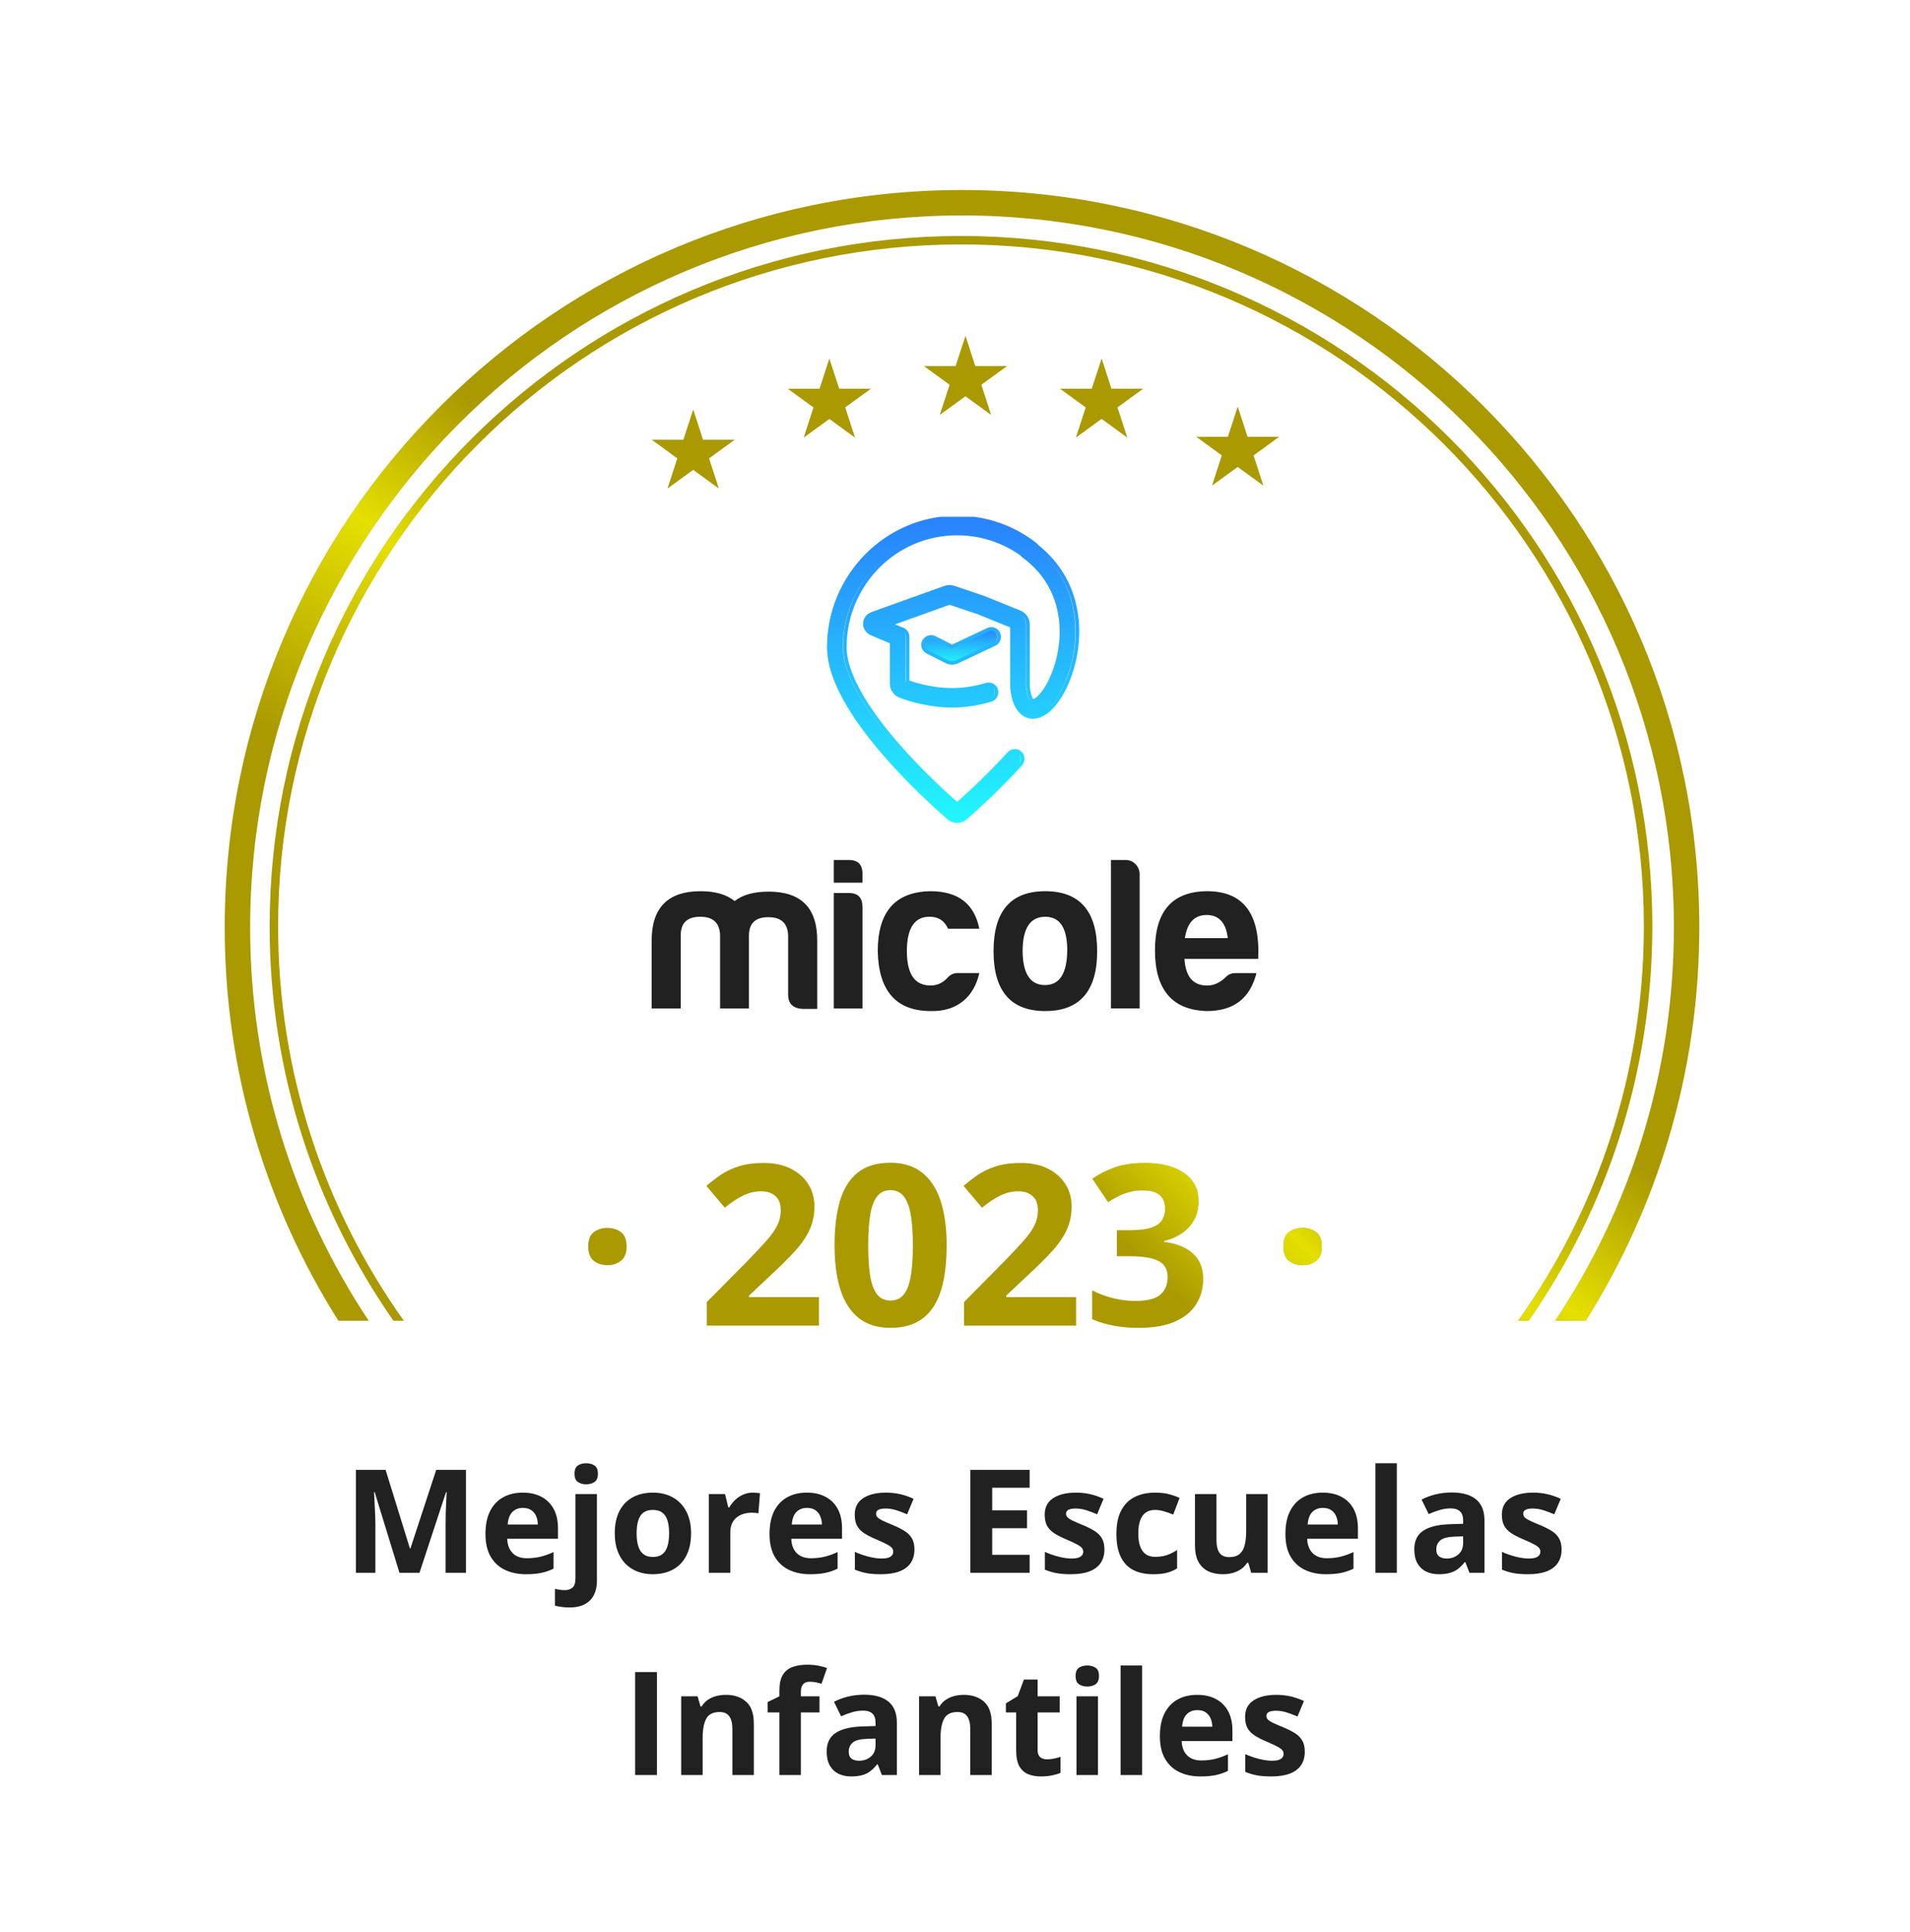 <svg width="85" height="86" viewBox="0 0 85 86" fill="none" xmlns="http://www.w3.org/2000/svg">
<g filter="url(#filter0_d_11_13)">
<path fill-rule="evenodd" clip-rule="evenodd" d="M44.689 2.943C43.538 1.686 41.556 1.686 40.404 2.943C39.413 4.026 37.769 4.198 36.574 3.346C35.186 2.355 33.248 2.767 32.383 4.236C31.638 5.502 30.067 6.012 28.72 5.426C27.157 4.746 25.346 5.552 24.806 7.169C24.34 8.562 22.909 9.388 21.471 9.095C19.8 8.755 18.197 9.919 18.004 11.614C17.838 13.072 16.61 14.178 15.142 14.19C13.437 14.205 12.111 15.678 12.275 17.375C12.416 18.836 11.445 20.173 10.011 20.49C8.347 20.859 7.356 22.575 7.869 24.201C8.311 25.601 7.639 27.111 6.303 27.719C4.751 28.426 4.139 30.311 4.979 31.794C5.702 33.072 5.358 34.688 4.178 35.562C2.807 36.575 2.6 38.546 3.73 39.823C4.703 40.922 4.703 42.575 3.73 43.674C2.6 44.951 2.807 46.922 4.178 47.935C5.358 48.808 5.702 50.425 4.979 51.702C4.139 53.186 4.751 55.071 6.303 55.778C7.639 56.386 8.311 57.896 7.869 59.296L7.722 59.761C7.288 61.137 8.126 62.589 9.535 62.901L11.442 63.323V69.682C11.442 71.767 13.132 73.457 15.217 73.457H21.225C23.31 73.457 25 75.147 25 77.231V78.225C25 80.31 26.69 82 28.775 82H57.225C59.31 82 61 80.31 61 78.225V77.231C61 75.147 62.69 73.457 64.775 73.457H70.328C72.412 73.457 74.103 71.767 74.103 69.682V63.224L75.558 62.901C76.967 62.589 77.805 61.137 77.371 59.761L77.224 59.296C76.783 57.896 77.455 56.386 78.791 55.778C80.343 55.071 80.955 53.186 80.115 51.702C79.392 50.425 79.735 48.808 80.916 47.935C82.287 46.922 82.494 44.951 81.364 43.674C80.391 42.575 80.391 40.922 81.364 39.823C82.494 38.546 82.287 36.575 80.916 35.562C79.735 34.688 79.392 33.072 80.115 31.794C80.955 30.311 80.343 28.426 78.791 27.719C77.455 27.111 76.783 25.601 77.224 24.201C77.737 22.575 76.747 20.859 75.082 20.49C73.649 20.173 72.677 18.836 72.818 17.375C72.982 15.678 71.656 14.205 69.951 14.19C68.483 14.178 67.255 13.072 67.089 11.614C66.897 9.919 65.293 8.755 63.623 9.095C62.184 9.388 60.753 8.562 60.288 7.169C59.747 5.552 57.937 4.746 56.373 5.426C55.027 6.012 53.455 5.502 52.71 4.236C51.845 2.767 49.907 2.355 48.519 3.346C47.324 4.198 45.681 4.026 44.689 2.943Z" fill="white"/>
</g>
<path fill-rule="evenodd" clip-rule="evenodd" d="M60.297 78.844L3.141 44.816C3.26 44.447 3.455 44.096 3.73 43.786C4.703 42.687 4.703 41.034 3.73 39.935C2.6 38.658 2.807 36.687 4.178 35.673C5.358 34.801 5.702 33.184 4.979 31.907C4.139 30.423 4.751 28.538 6.303 27.831C7.639 27.223 8.311 25.713 7.869 24.313C7.356 22.687 8.347 20.971 10.011 20.602C11.445 20.285 12.416 18.948 12.275 17.487C12.111 15.79 13.437 14.317 15.142 14.303C16.61 14.29 17.838 13.184 18.004 11.726C18.153 10.417 19.143 9.424 20.356 9.197L82.084 45.947C82.018 46.75 81.621 47.526 80.916 48.047C79.735 48.92 79.392 50.537 80.115 51.815C80.955 53.298 80.343 55.183 78.791 55.89C77.455 56.498 76.783 58.008 77.224 59.408C77.737 61.034 76.747 62.75 75.082 63.119C74.33 63.285 73.705 63.733 73.301 64.332V69.864C73.301 71.948 71.611 73.638 69.526 73.638H66.337C65.674 74.356 64.661 74.726 63.623 74.514C62.792 74.345 61.964 74.549 61.323 75.019C60.788 75.671 60.467 76.504 60.467 77.413V77.719C60.467 78.111 60.407 78.489 60.297 78.844Z" fill="url(#paint0_linear_11_13)" fill-opacity="0.18" style="mix-blend-mode:overlay"/>
<path d="M28.265 79V74.418H29.236V79H28.265ZM32.304 75.431C32.678 75.431 32.979 75.533 33.207 75.738C33.435 75.94 33.548 76.266 33.548 76.716V79H32.593V76.954C32.593 76.703 32.547 76.514 32.455 76.386C32.365 76.259 32.223 76.195 32.029 76.195C31.736 76.195 31.537 76.294 31.43 76.493C31.323 76.691 31.27 76.978 31.27 77.352V79H30.314V75.496H31.045L31.173 75.945H31.226C31.302 75.823 31.395 75.725 31.505 75.65C31.618 75.575 31.742 75.519 31.878 75.484C32.016 75.448 32.158 75.431 32.304 75.431ZM36.469 76.214H35.642V79H34.686V76.214H34.16V75.753L34.686 75.496V75.24C34.686 74.941 34.736 74.709 34.837 74.544C34.939 74.377 35.082 74.26 35.266 74.193C35.452 74.124 35.671 74.089 35.924 74.089C36.11 74.089 36.279 74.105 36.432 74.136C36.584 74.166 36.708 74.199 36.804 74.237L36.56 74.939C36.487 74.916 36.407 74.895 36.322 74.876C36.236 74.857 36.138 74.848 36.027 74.848C35.894 74.848 35.795 74.888 35.733 74.97C35.672 75.049 35.642 75.152 35.642 75.277V75.496H36.469V76.214ZM38.456 75.424C38.926 75.424 39.286 75.527 39.537 75.731C39.788 75.936 39.913 76.248 39.913 76.665V79H39.246L39.061 78.524H39.036C38.935 78.649 38.833 78.751 38.729 78.831C38.624 78.91 38.504 78.969 38.368 79.006C38.233 79.044 38.067 79.063 37.873 79.063C37.666 79.063 37.48 79.023 37.315 78.944C37.152 78.864 37.024 78.743 36.93 78.58C36.836 78.415 36.789 78.206 36.789 77.953C36.789 77.581 36.919 77.308 37.181 77.132C37.442 76.955 37.833 76.856 38.356 76.838L38.964 76.819V76.665C38.964 76.481 38.916 76.347 38.819 76.261C38.723 76.175 38.59 76.133 38.418 76.133C38.249 76.133 38.083 76.157 37.92 76.205C37.757 76.253 37.594 76.313 37.431 76.386L37.115 75.741C37.301 75.643 37.509 75.565 37.738 75.509C37.97 75.453 38.209 75.424 38.456 75.424ZM38.964 77.377L38.594 77.389C38.285 77.398 38.069 77.453 37.948 77.555C37.829 77.658 37.77 77.792 37.77 77.96C37.77 78.106 37.812 78.21 37.898 78.273C37.984 78.334 38.096 78.364 38.233 78.364C38.438 78.364 38.611 78.303 38.751 78.182C38.893 78.061 38.964 77.888 38.964 77.665V77.377ZM42.89 75.431C43.264 75.431 43.565 75.533 43.793 75.738C44.021 75.94 44.134 76.266 44.134 76.716V79H43.179V76.954C43.179 76.703 43.133 76.514 43.041 76.386C42.951 76.259 42.809 76.195 42.614 76.195C42.322 76.195 42.123 76.294 42.016 76.493C41.909 76.691 41.856 76.978 41.856 77.352V79H40.9V75.496H41.63L41.759 75.945H41.812C41.888 75.823 41.98 75.725 42.091 75.65C42.204 75.575 42.328 75.519 42.464 75.484C42.602 75.448 42.744 75.431 42.89 75.431ZM46.594 78.301C46.699 78.301 46.8 78.291 46.898 78.27C46.999 78.249 47.098 78.223 47.196 78.192V78.903C47.094 78.949 46.966 78.986 46.814 79.016C46.663 79.047 46.498 79.063 46.319 79.063C46.11 79.063 45.922 79.029 45.755 78.962C45.59 78.894 45.459 78.775 45.363 78.608C45.269 78.439 45.222 78.204 45.222 77.903V76.214H44.764V75.81L45.291 75.49L45.567 74.751H46.178V75.496H47.158V76.214H46.178V77.903C46.178 78.037 46.215 78.137 46.291 78.204C46.368 78.269 46.469 78.301 46.594 78.301ZM48.863 75.496V79H47.907V75.496H48.863ZM48.387 74.124C48.529 74.124 48.651 74.157 48.754 74.224C48.856 74.289 48.907 74.411 48.907 74.591C48.907 74.768 48.856 74.892 48.754 74.96C48.651 75.027 48.529 75.061 48.387 75.061C48.243 75.061 48.12 75.027 48.017 74.96C47.917 74.892 47.867 74.768 47.867 74.591C47.867 74.411 47.917 74.289 48.017 74.224C48.12 74.157 48.243 74.124 48.387 74.124ZM50.825 79H49.869V74.124H50.825V79ZM53.276 75.431C53.599 75.431 53.878 75.493 54.112 75.619C54.346 75.742 54.527 75.922 54.655 76.158C54.782 76.394 54.846 76.682 54.846 77.023V77.486H52.586C52.597 77.756 52.677 77.968 52.828 78.123C52.98 78.275 53.191 78.351 53.461 78.351C53.684 78.351 53.889 78.328 54.075 78.282C54.261 78.236 54.452 78.168 54.648 78.076V78.815C54.475 78.901 54.293 78.963 54.103 79.003C53.915 79.043 53.686 79.063 53.417 79.063C53.066 79.063 52.754 78.998 52.483 78.868C52.213 78.739 52.001 78.541 51.847 78.276C51.694 78.011 51.618 77.677 51.618 77.273C51.618 76.864 51.687 76.523 51.825 76.252C51.965 75.978 52.159 75.773 52.408 75.637C52.656 75.5 52.946 75.431 53.276 75.431ZM53.282 76.111C53.096 76.111 52.941 76.17 52.818 76.289C52.697 76.408 52.627 76.595 52.608 76.85H53.95C53.947 76.708 53.921 76.582 53.871 76.471C53.823 76.36 53.75 76.273 53.652 76.208C53.556 76.143 53.432 76.111 53.282 76.111ZM58.067 77.96C58.067 78.198 58.011 78.399 57.898 78.564C57.787 78.727 57.621 78.852 57.4 78.937C57.178 79.021 56.903 79.063 56.572 79.063C56.328 79.063 56.118 79.047 55.943 79.016C55.769 78.984 55.594 78.932 55.416 78.859V78.069C55.606 78.155 55.81 78.226 56.027 78.282C56.246 78.337 56.439 78.364 56.604 78.364C56.79 78.364 56.922 78.337 57.002 78.282C57.083 78.226 57.124 78.153 57.124 78.063C57.124 78.004 57.107 77.952 57.074 77.906C57.042 77.858 56.974 77.805 56.867 77.746C56.761 77.686 56.593 77.608 56.366 77.511C56.146 77.419 55.965 77.327 55.824 77.233C55.684 77.138 55.579 77.028 55.51 76.9C55.443 76.771 55.41 76.607 55.41 76.408C55.41 76.085 55.535 75.841 55.786 75.678C56.039 75.513 56.376 75.431 56.798 75.431C57.015 75.431 57.222 75.453 57.419 75.496C57.617 75.54 57.821 75.61 58.03 75.706L57.741 76.396C57.568 76.321 57.404 76.259 57.249 76.211C57.097 76.163 56.941 76.139 56.782 76.139C56.642 76.139 56.537 76.158 56.466 76.195C56.395 76.233 56.359 76.29 56.359 76.368C56.359 76.424 56.377 76.474 56.413 76.518C56.45 76.562 56.521 76.611 56.626 76.665C56.732 76.718 56.888 76.785 57.093 76.869C57.291 76.951 57.464 77.036 57.61 77.126C57.756 77.214 57.869 77.323 57.948 77.455C58.028 77.585 58.067 77.753 58.067 77.96Z" fill="#212121"/>
<path d="M17.777 70L16.674 66.406H16.646C16.65 66.491 16.657 66.621 16.665 66.794C16.675 66.965 16.685 67.148 16.693 67.343C16.702 67.537 16.706 67.712 16.706 67.869V70H15.838V65.418H17.16L18.244 68.922H18.263L19.413 65.418H20.736V70H19.83V67.831C19.83 67.687 19.832 67.521 19.836 67.333C19.843 67.145 19.85 66.966 19.858 66.797C19.867 66.626 19.873 66.498 19.877 66.412H19.849L18.668 70H17.777ZM23.262 66.431C23.585 66.431 23.864 66.493 24.098 66.619C24.332 66.742 24.513 66.922 24.64 67.158C24.768 67.394 24.832 67.682 24.832 68.023V68.486H22.572C22.583 68.756 22.663 68.968 22.814 69.123C22.966 69.275 23.177 69.351 23.447 69.351C23.67 69.351 23.875 69.328 24.061 69.282C24.247 69.236 24.438 69.168 24.634 69.076V69.815C24.461 69.901 24.279 69.963 24.089 70.003C23.901 70.043 23.672 70.063 23.403 70.063C23.052 70.063 22.74 69.998 22.469 69.868C22.199 69.739 21.987 69.541 21.833 69.276C21.68 69.011 21.604 68.677 21.604 68.273C21.604 67.864 21.673 67.523 21.811 67.252C21.951 66.978 22.145 66.773 22.394 66.637C22.642 66.5 22.932 66.431 23.262 66.431ZM23.268 67.111C23.082 67.111 22.927 67.17 22.804 67.289C22.683 67.408 22.613 67.595 22.594 67.85H23.935C23.933 67.708 23.907 67.582 23.857 67.471C23.809 67.36 23.736 67.273 23.638 67.208C23.542 67.143 23.418 67.111 23.268 67.111ZM25.327 71.542C25.218 71.542 25.105 71.534 24.988 71.517C24.871 71.502 24.774 71.484 24.697 71.463V70.711C24.774 70.732 24.847 70.747 24.916 70.755C24.983 70.766 25.059 70.771 25.145 70.771C25.275 70.771 25.384 70.734 25.474 70.661C25.564 70.59 25.609 70.449 25.609 70.238V66.496H26.565V70.379C26.565 70.592 26.524 70.787 26.442 70.962C26.361 71.14 26.229 71.281 26.048 71.385C25.866 71.49 25.626 71.542 25.327 71.542ZM25.568 65.591C25.568 65.411 25.618 65.289 25.719 65.224C25.821 65.157 25.944 65.124 26.088 65.124C26.23 65.124 26.353 65.157 26.455 65.224C26.557 65.289 26.608 65.411 26.608 65.591C26.608 65.768 26.557 65.892 26.455 65.96C26.353 66.027 26.23 66.061 26.088 66.061C25.944 66.061 25.821 66.027 25.719 65.96C25.618 65.892 25.568 65.768 25.568 65.591ZM30.755 68.242C30.755 68.534 30.715 68.793 30.636 69.019C30.558 69.245 30.444 69.436 30.294 69.593C30.146 69.747 29.966 69.864 29.755 69.944C29.546 70.023 29.31 70.063 29.047 70.063C28.8 70.063 28.573 70.023 28.367 69.944C28.162 69.864 27.983 69.747 27.831 69.593C27.68 69.436 27.563 69.245 27.48 69.019C27.398 68.793 27.358 68.534 27.358 68.242C27.358 67.853 27.427 67.524 27.564 67.255C27.702 66.985 27.899 66.781 28.154 66.641C28.408 66.501 28.712 66.431 29.065 66.431C29.393 66.431 29.684 66.501 29.937 66.641C30.192 66.781 30.391 66.985 30.535 67.255C30.681 67.524 30.755 67.853 30.755 68.242ZM28.332 68.242C28.332 68.472 28.357 68.665 28.407 68.822C28.457 68.978 28.536 69.096 28.642 69.176C28.749 69.255 28.888 69.295 29.059 69.295C29.228 69.295 29.365 69.255 29.47 69.176C29.576 69.096 29.654 68.978 29.702 68.822C29.752 68.665 29.777 68.472 29.777 68.242C29.777 68.01 29.752 67.818 29.702 67.665C29.654 67.511 29.576 67.395 29.47 67.317C29.363 67.24 29.224 67.201 29.053 67.201C28.8 67.201 28.616 67.288 28.501 67.462C28.389 67.635 28.332 67.895 28.332 68.242ZM33.5 66.431C33.548 66.431 33.603 66.434 33.666 66.44C33.731 66.444 33.783 66.451 33.822 66.459L33.751 67.355C33.719 67.345 33.674 67.337 33.616 67.333C33.559 67.327 33.51 67.324 33.468 67.324C33.345 67.324 33.225 67.339 33.108 67.371C32.993 67.402 32.89 67.453 32.798 67.524C32.706 67.593 32.633 67.685 32.578 67.8C32.526 67.913 32.5 68.052 32.5 68.217V70H31.544V66.496H32.268L32.409 67.086H32.456C32.525 66.966 32.611 66.858 32.713 66.76C32.818 66.659 32.936 66.58 33.067 66.522C33.201 66.461 33.345 66.431 33.5 66.431ZM35.903 66.431C36.227 66.431 36.506 66.493 36.74 66.619C36.974 66.742 37.155 66.922 37.282 67.158C37.41 67.394 37.473 67.682 37.473 68.023V68.486H35.214C35.224 68.756 35.305 68.968 35.455 69.123C35.608 69.275 35.819 69.351 36.088 69.351C36.312 69.351 36.517 69.328 36.703 69.282C36.888 69.236 37.08 69.168 37.276 69.076V69.815C37.103 69.901 36.921 69.963 36.731 70.003C36.543 70.043 36.314 70.063 36.044 70.063C35.693 70.063 35.382 69.998 35.111 69.868C34.841 69.739 34.629 69.541 34.474 69.276C34.322 69.011 34.246 68.677 34.246 68.273C34.246 67.864 34.315 67.523 34.452 67.252C34.592 66.978 34.787 66.773 35.035 66.637C35.284 66.5 35.573 66.431 35.903 66.431ZM35.91 67.111C35.724 67.111 35.569 67.17 35.446 67.289C35.325 67.408 35.255 67.595 35.236 67.85H36.577C36.575 67.708 36.549 67.582 36.499 67.471C36.451 67.36 36.378 67.273 36.279 67.208C36.183 67.143 36.06 67.111 35.91 67.111ZM40.695 68.96C40.695 69.198 40.639 69.399 40.526 69.564C40.415 69.727 40.249 69.852 40.027 69.937C39.806 70.021 39.53 70.063 39.2 70.063C38.956 70.063 38.746 70.047 38.57 70.016C38.397 69.984 38.221 69.932 38.044 69.859V69.069C38.234 69.155 38.438 69.226 38.655 69.282C38.874 69.337 39.066 69.364 39.231 69.364C39.417 69.364 39.55 69.337 39.629 69.282C39.711 69.226 39.752 69.153 39.752 69.063C39.752 69.004 39.735 68.952 39.702 68.906C39.67 68.858 39.601 68.805 39.495 68.746C39.388 68.686 39.221 68.608 38.993 68.511C38.774 68.419 38.593 68.327 38.451 68.233C38.311 68.138 38.207 68.028 38.138 67.9C38.071 67.771 38.038 67.607 38.038 67.408C38.038 67.085 38.163 66.841 38.413 66.678C38.666 66.513 39.004 66.431 39.426 66.431C39.643 66.431 39.85 66.453 40.046 66.496C40.245 66.54 40.448 66.61 40.657 66.706L40.369 67.396C40.196 67.321 40.032 67.259 39.877 67.211C39.724 67.163 39.569 67.139 39.41 67.139C39.27 67.139 39.165 67.158 39.094 67.195C39.023 67.233 38.987 67.29 38.987 67.368C38.987 67.424 39.005 67.474 39.04 67.518C39.078 67.562 39.149 67.611 39.253 67.665C39.36 67.718 39.516 67.785 39.72 67.869C39.919 67.951 40.091 68.036 40.237 68.126C40.384 68.214 40.496 68.323 40.576 68.455C40.655 68.585 40.695 68.753 40.695 68.96ZM45.822 70H43.183V65.418H45.822V66.214H44.155V67.22H45.706V68.016H44.155V69.198H45.822V70ZM49.15 68.96C49.15 69.198 49.093 69.399 48.981 69.564C48.87 69.727 48.704 69.852 48.482 69.937C48.261 70.021 47.985 70.063 47.655 70.063C47.411 70.063 47.201 70.047 47.025 70.016C46.852 69.984 46.676 69.932 46.499 69.859V69.069C46.689 69.155 46.892 69.226 47.11 69.282C47.329 69.337 47.521 69.364 47.686 69.364C47.872 69.364 48.005 69.337 48.084 69.282C48.166 69.226 48.207 69.153 48.207 69.063C48.207 69.004 48.19 68.952 48.157 68.906C48.125 68.858 48.056 68.805 47.95 68.746C47.843 68.686 47.676 68.608 47.448 68.511C47.229 68.419 47.048 68.327 46.906 68.233C46.766 68.138 46.662 68.028 46.593 67.9C46.526 67.771 46.492 67.607 46.492 67.408C46.492 67.085 46.618 66.841 46.868 66.678C47.121 66.513 47.459 66.431 47.881 66.431C48.098 66.431 48.305 66.453 48.501 66.496C48.7 66.54 48.903 66.61 49.112 66.706L48.824 67.396C48.651 67.321 48.487 67.259 48.332 67.211C48.179 67.163 48.024 67.139 47.865 67.139C47.725 67.139 47.62 67.158 47.548 67.195C47.477 67.233 47.442 67.29 47.442 67.368C47.442 67.424 47.46 67.474 47.495 67.518C47.533 67.562 47.604 67.611 47.708 67.665C47.815 67.718 47.971 67.785 48.175 67.869C48.374 67.951 48.546 68.036 48.692 68.126C48.839 68.214 48.951 68.323 49.031 68.455C49.11 68.585 49.15 68.753 49.15 68.96ZM51.319 70.063C50.972 70.063 50.676 70 50.432 69.875C50.187 69.747 50.001 69.551 49.874 69.285C49.746 69.02 49.683 68.681 49.683 68.267C49.683 67.839 49.755 67.49 49.899 67.22C50.045 66.949 50.247 66.749 50.504 66.622C50.763 66.494 51.063 66.431 51.403 66.431C51.645 66.431 51.854 66.455 52.03 66.503C52.207 66.549 52.362 66.604 52.494 66.669L52.212 67.408C52.061 67.348 51.921 67.299 51.792 67.261C51.662 67.221 51.533 67.201 51.403 67.201C51.236 67.201 51.097 67.241 50.986 67.321C50.876 67.398 50.793 67.515 50.739 67.672C50.684 67.828 50.657 68.025 50.657 68.261C50.657 68.493 50.687 68.685 50.745 68.837C50.803 68.99 50.888 69.104 50.999 69.179C51.11 69.252 51.244 69.289 51.403 69.289C51.602 69.289 51.778 69.263 51.933 69.21C52.087 69.156 52.238 69.081 52.384 68.985V69.803C52.238 69.894 52.084 69.96 51.923 70C51.764 70.042 51.563 70.063 51.319 70.063ZM56.414 66.496V70H55.681L55.552 69.552H55.502C55.427 69.671 55.333 69.768 55.22 69.843C55.107 69.918 54.983 69.974 54.847 70.009C54.711 70.045 54.57 70.063 54.424 70.063C54.173 70.063 53.955 70.019 53.769 69.931C53.583 69.841 53.438 69.702 53.334 69.514C53.231 69.326 53.18 69.082 53.18 68.781V66.496H54.136V68.543C54.136 68.793 54.181 68.983 54.27 69.11C54.36 69.237 54.504 69.301 54.7 69.301C54.894 69.301 55.047 69.257 55.157 69.169C55.268 69.08 55.345 68.949 55.389 68.778C55.435 68.604 55.458 68.393 55.458 68.145V66.496H56.414ZM58.861 66.431C59.185 66.431 59.464 66.493 59.698 66.619C59.932 66.742 60.113 66.922 60.24 67.158C60.368 67.394 60.431 67.682 60.431 68.023V68.486H58.172C58.182 68.756 58.263 68.968 58.413 69.123C58.566 69.275 58.777 69.351 59.046 69.351C59.27 69.351 59.475 69.328 59.661 69.282C59.847 69.236 60.038 69.168 60.234 69.076V69.815C60.061 69.901 59.879 69.963 59.689 70.003C59.501 70.043 59.272 70.063 59.002 70.063C58.652 70.063 58.34 69.998 58.069 69.868C57.799 69.739 57.587 69.541 57.432 69.276C57.28 69.011 57.204 68.677 57.204 68.273C57.204 67.864 57.273 67.523 57.411 67.252C57.551 66.978 57.745 66.773 57.993 66.637C58.242 66.5 58.531 66.431 58.861 66.431ZM58.868 67.111C58.682 67.111 58.527 67.17 58.404 67.289C58.283 67.408 58.213 67.595 58.194 67.85H59.535C59.533 67.708 59.507 67.582 59.457 67.471C59.409 67.36 59.336 67.273 59.238 67.208C59.142 67.143 59.018 67.111 58.868 67.111ZM62.164 70H61.209V65.124H62.164V70ZM64.606 66.424C65.076 66.424 65.436 66.527 65.687 66.731C65.938 66.936 66.063 67.248 66.063 67.665V70H65.395L65.211 69.524H65.186C65.085 69.649 64.983 69.751 64.878 69.831C64.774 69.91 64.654 69.969 64.518 70.006C64.382 70.044 64.217 70.063 64.023 70.063C63.816 70.063 63.63 70.023 63.465 69.944C63.302 69.864 63.174 69.743 63.08 69.58C62.986 69.415 62.939 69.206 62.939 68.953C62.939 68.581 63.069 68.308 63.33 68.132C63.592 67.955 63.983 67.856 64.505 67.838L65.113 67.819V67.665C65.113 67.481 65.065 67.347 64.969 67.261C64.873 67.175 64.74 67.133 64.568 67.133C64.399 67.133 64.233 67.157 64.07 67.205C63.907 67.253 63.744 67.313 63.581 67.386L63.264 66.741C63.45 66.643 63.658 66.565 63.888 66.509C64.12 66.453 64.359 66.424 64.606 66.424ZM65.113 68.377L64.744 68.389C64.434 68.398 64.219 68.453 64.098 68.555C63.979 68.658 63.919 68.792 63.919 68.96C63.919 69.106 63.962 69.21 64.048 69.273C64.134 69.334 64.245 69.364 64.383 69.364C64.588 69.364 64.76 69.303 64.9 69.182C65.042 69.061 65.113 68.888 65.113 68.665V68.377ZM69.495 68.96C69.495 69.198 69.438 69.399 69.325 69.564C69.215 69.727 69.048 69.852 68.827 69.937C68.606 70.021 68.33 70.063 68 70.063C67.755 70.063 67.545 70.047 67.37 70.016C67.196 69.984 67.021 69.932 66.843 69.859V69.069C67.033 69.155 67.237 69.226 67.454 69.282C67.674 69.337 67.866 69.364 68.031 69.364C68.217 69.364 68.35 69.337 68.429 69.282C68.51 69.226 68.551 69.153 68.551 69.063C68.551 69.004 68.534 68.952 68.501 68.906C68.47 68.858 68.401 68.805 68.294 68.746C68.188 68.686 68.021 68.608 67.793 68.511C67.573 68.419 67.393 68.327 67.251 68.233C67.111 68.138 67.006 68.028 66.937 67.9C66.87 67.771 66.837 67.607 66.837 67.408C66.837 67.085 66.962 66.841 67.213 66.678C67.466 66.513 67.803 66.431 68.225 66.431C68.443 66.431 68.649 66.453 68.846 66.496C69.044 66.54 69.248 66.61 69.457 66.706L69.169 67.396C68.995 67.321 68.831 67.259 68.677 67.211C68.524 67.163 68.368 67.139 68.21 67.139C68.07 67.139 67.964 67.158 67.893 67.195C67.822 67.233 67.787 67.29 67.787 67.368C67.787 67.424 67.804 67.474 67.84 67.518C67.877 67.562 67.948 67.611 68.053 67.665C68.159 67.718 68.315 67.785 68.52 67.869C68.718 67.951 68.891 68.036 69.037 68.126C69.183 68.214 69.296 68.323 69.375 68.455C69.455 68.585 69.495 68.753 69.495 68.96Z" fill="#212121"/>
<path d="M26.177 55.48C26.177 55.173 26.26 54.959 26.426 54.835C26.595 54.711 26.799 54.649 27.036 54.649C27.267 54.649 27.466 54.711 27.632 54.835C27.801 54.959 27.886 55.173 27.886 55.48C27.886 55.773 27.801 55.984 27.632 56.114C27.466 56.245 27.267 56.31 27.036 56.31C26.799 56.31 26.595 56.245 26.426 56.114C26.26 55.984 26.177 55.773 26.177 55.48ZM36.445 59H31.455V57.95L33.247 56.139C33.608 55.768 33.898 55.458 34.116 55.211C34.338 54.96 34.497 54.732 34.595 54.527C34.696 54.322 34.746 54.102 34.746 53.868C34.746 53.585 34.666 53.373 34.507 53.233C34.351 53.09 34.141 53.019 33.877 53.019C33.6 53.019 33.332 53.082 33.071 53.209C32.811 53.336 32.539 53.517 32.256 53.751L31.436 52.779C31.641 52.603 31.857 52.438 32.085 52.281C32.316 52.125 32.583 52 32.886 51.905C33.192 51.808 33.558 51.759 33.984 51.759C34.453 51.759 34.855 51.843 35.19 52.013C35.529 52.182 35.789 52.413 35.972 52.706C36.154 52.996 36.245 53.325 36.245 53.692C36.245 54.086 36.167 54.446 36.011 54.772C35.855 55.097 35.627 55.419 35.327 55.738C35.031 56.057 34.673 56.41 34.253 56.798L33.335 57.662V57.73H36.445V59ZM42.129 55.431C42.129 56.007 42.083 56.521 41.992 56.974C41.904 57.426 41.761 57.81 41.562 58.126C41.367 58.442 41.11 58.683 40.791 58.849C40.472 59.015 40.085 59.098 39.629 59.098C39.056 59.098 38.586 58.953 38.218 58.663C37.85 58.37 37.578 57.95 37.402 57.403C37.227 56.853 37.139 56.196 37.139 55.431C37.139 54.659 37.218 54 37.378 53.453C37.541 52.903 37.804 52.481 38.169 52.188C38.533 51.895 39.02 51.749 39.629 51.749C40.199 51.749 40.667 51.895 41.035 52.188C41.406 52.478 41.681 52.898 41.86 53.448C42.039 53.995 42.129 54.656 42.129 55.431ZM38.638 55.431C38.638 55.974 38.667 56.428 38.726 56.793C38.787 57.154 38.89 57.426 39.033 57.608C39.176 57.791 39.375 57.882 39.629 57.882C39.88 57.882 40.077 57.792 40.22 57.613C40.366 57.431 40.47 57.159 40.532 56.798C40.594 56.433 40.625 55.977 40.625 55.431C40.625 54.887 40.594 54.433 40.532 54.068C40.47 53.704 40.366 53.43 40.22 53.248C40.077 53.062 39.88 52.97 39.629 52.97C39.375 52.97 39.176 53.062 39.033 53.248C38.89 53.43 38.787 53.704 38.726 54.068C38.667 54.433 38.638 54.887 38.638 55.431ZM47.891 59H42.9V57.95L44.692 56.139C45.054 55.768 45.343 55.458 45.562 55.211C45.783 54.96 45.942 54.732 46.04 54.527C46.141 54.322 46.191 54.102 46.191 53.868C46.191 53.585 46.112 53.373 45.952 53.233C45.796 53.09 45.586 53.019 45.322 53.019C45.046 53.019 44.777 53.082 44.517 53.209C44.256 53.336 43.984 53.517 43.701 53.751L42.881 52.779C43.086 52.603 43.302 52.438 43.53 52.281C43.761 52.125 44.028 52 44.331 51.905C44.637 51.808 45.003 51.759 45.43 51.759C45.898 51.759 46.3 51.843 46.636 52.013C46.974 52.182 47.235 52.413 47.417 52.706C47.599 52.996 47.69 53.325 47.69 53.692C47.69 54.086 47.612 54.446 47.456 54.772C47.3 55.097 47.072 55.419 46.773 55.738C46.476 56.057 46.118 56.41 45.698 56.798L44.78 57.662V57.73H47.891V59ZM53.335 53.458C53.335 53.787 53.267 54.072 53.13 54.312C52.993 54.553 52.808 54.75 52.573 54.903C52.342 55.056 52.082 55.169 51.792 55.24V55.27C52.365 55.341 52.8 55.517 53.096 55.797C53.395 56.077 53.545 56.451 53.545 56.92C53.545 57.337 53.442 57.709 53.237 58.038C53.035 58.367 52.723 58.626 52.3 58.815C51.877 59.003 51.331 59.098 50.664 59.098C50.27 59.098 49.902 59.065 49.56 59C49.222 58.938 48.903 58.842 48.603 58.712V57.428C48.91 57.584 49.23 57.703 49.565 57.784C49.901 57.862 50.213 57.901 50.503 57.901C51.043 57.901 51.421 57.809 51.636 57.623C51.854 57.434 51.963 57.171 51.963 56.832C51.963 56.633 51.912 56.466 51.812 56.329C51.711 56.192 51.535 56.088 51.284 56.017C51.037 55.945 50.69 55.909 50.244 55.909H49.702V54.752H50.254C50.693 54.752 51.027 54.711 51.255 54.63C51.486 54.545 51.642 54.431 51.724 54.288C51.808 54.142 51.851 53.976 51.851 53.79C51.851 53.536 51.773 53.338 51.616 53.194C51.46 53.051 51.2 52.98 50.835 52.98C50.607 52.98 50.399 53.009 50.21 53.067C50.024 53.123 49.857 53.191 49.707 53.273C49.557 53.351 49.425 53.427 49.312 53.502L48.613 52.462C48.893 52.26 49.22 52.092 49.595 51.959C49.972 51.825 50.422 51.759 50.942 51.759C51.678 51.759 52.261 51.907 52.69 52.203C53.12 52.499 53.335 52.918 53.335 53.458ZM57.114 55.48C57.114 55.173 57.197 54.959 57.363 54.835C57.533 54.711 57.736 54.649 57.974 54.649C58.205 54.649 58.403 54.711 58.569 54.835C58.739 54.959 58.823 55.173 58.823 55.48C58.823 55.773 58.739 55.984 58.569 56.114C58.403 56.245 58.205 56.31 57.974 56.31C57.736 56.31 57.533 56.245 57.363 56.114C57.197 55.984 57.114 55.773 57.114 55.48Z" fill="#AA9900"/>
<path d="M26.177 55.48C26.177 55.173 26.26 54.959 26.426 54.835C26.595 54.711 26.799 54.649 27.036 54.649C27.267 54.649 27.466 54.711 27.632 54.835C27.801 54.959 27.886 55.173 27.886 55.48C27.886 55.773 27.801 55.984 27.632 56.114C27.466 56.245 27.267 56.31 27.036 56.31C26.799 56.31 26.595 56.245 26.426 56.114C26.26 55.984 26.177 55.773 26.177 55.48ZM36.445 59H31.455V57.95L33.247 56.139C33.608 55.768 33.898 55.458 34.116 55.211C34.338 54.96 34.497 54.732 34.595 54.527C34.696 54.322 34.746 54.102 34.746 53.868C34.746 53.585 34.666 53.373 34.507 53.233C34.351 53.09 34.141 53.019 33.877 53.019C33.6 53.019 33.332 53.082 33.071 53.209C32.811 53.336 32.539 53.517 32.256 53.751L31.436 52.779C31.641 52.603 31.857 52.438 32.085 52.281C32.316 52.125 32.583 52 32.886 51.905C33.192 51.808 33.558 51.759 33.984 51.759C34.453 51.759 34.855 51.843 35.19 52.013C35.529 52.182 35.789 52.413 35.972 52.706C36.154 52.996 36.245 53.325 36.245 53.692C36.245 54.086 36.167 54.446 36.011 54.772C35.855 55.097 35.627 55.419 35.327 55.738C35.031 56.057 34.673 56.41 34.253 56.798L33.335 57.662V57.73H36.445V59ZM42.129 55.431C42.129 56.007 42.083 56.521 41.992 56.974C41.904 57.426 41.761 57.81 41.562 58.126C41.367 58.442 41.11 58.683 40.791 58.849C40.472 59.015 40.085 59.098 39.629 59.098C39.056 59.098 38.586 58.953 38.218 58.663C37.85 58.37 37.578 57.95 37.402 57.403C37.227 56.853 37.139 56.196 37.139 55.431C37.139 54.659 37.218 54 37.378 53.453C37.541 52.903 37.804 52.481 38.169 52.188C38.533 51.895 39.02 51.749 39.629 51.749C40.199 51.749 40.667 51.895 41.035 52.188C41.406 52.478 41.681 52.898 41.86 53.448C42.039 53.995 42.129 54.656 42.129 55.431ZM38.638 55.431C38.638 55.974 38.667 56.428 38.726 56.793C38.787 57.154 38.89 57.426 39.033 57.608C39.176 57.791 39.375 57.882 39.629 57.882C39.88 57.882 40.077 57.792 40.22 57.613C40.366 57.431 40.47 57.159 40.532 56.798C40.594 56.433 40.625 55.977 40.625 55.431C40.625 54.887 40.594 54.433 40.532 54.068C40.47 53.704 40.366 53.43 40.22 53.248C40.077 53.062 39.88 52.97 39.629 52.97C39.375 52.97 39.176 53.062 39.033 53.248C38.89 53.43 38.787 53.704 38.726 54.068C38.667 54.433 38.638 54.887 38.638 55.431ZM47.891 59H42.9V57.95L44.692 56.139C45.054 55.768 45.343 55.458 45.562 55.211C45.783 54.96 45.942 54.732 46.04 54.527C46.141 54.322 46.191 54.102 46.191 53.868C46.191 53.585 46.112 53.373 45.952 53.233C45.796 53.09 45.586 53.019 45.322 53.019C45.046 53.019 44.777 53.082 44.517 53.209C44.256 53.336 43.984 53.517 43.701 53.751L42.881 52.779C43.086 52.603 43.302 52.438 43.53 52.281C43.761 52.125 44.028 52 44.331 51.905C44.637 51.808 45.003 51.759 45.43 51.759C45.898 51.759 46.3 51.843 46.636 52.013C46.974 52.182 47.235 52.413 47.417 52.706C47.599 52.996 47.69 53.325 47.69 53.692C47.69 54.086 47.612 54.446 47.456 54.772C47.3 55.097 47.072 55.419 46.773 55.738C46.476 56.057 46.118 56.41 45.698 56.798L44.78 57.662V57.73H47.891V59ZM53.335 53.458C53.335 53.787 53.267 54.072 53.13 54.312C52.993 54.553 52.808 54.75 52.573 54.903C52.342 55.056 52.082 55.169 51.792 55.24V55.27C52.365 55.341 52.8 55.517 53.096 55.797C53.395 56.077 53.545 56.451 53.545 56.92C53.545 57.337 53.442 57.709 53.237 58.038C53.035 58.367 52.723 58.626 52.3 58.815C51.877 59.003 51.331 59.098 50.664 59.098C50.27 59.098 49.902 59.065 49.56 59C49.222 58.938 48.903 58.842 48.603 58.712V57.428C48.91 57.584 49.23 57.703 49.565 57.784C49.901 57.862 50.213 57.901 50.503 57.901C51.043 57.901 51.421 57.809 51.636 57.623C51.854 57.434 51.963 57.171 51.963 56.832C51.963 56.633 51.912 56.466 51.812 56.329C51.711 56.192 51.535 56.088 51.284 56.017C51.037 55.945 50.69 55.909 50.244 55.909H49.702V54.752H50.254C50.693 54.752 51.027 54.711 51.255 54.63C51.486 54.545 51.642 54.431 51.724 54.288C51.808 54.142 51.851 53.976 51.851 53.79C51.851 53.536 51.773 53.338 51.616 53.194C51.46 53.051 51.2 52.98 50.835 52.98C50.607 52.98 50.399 53.009 50.21 53.067C50.024 53.123 49.857 53.191 49.707 53.273C49.557 53.351 49.425 53.427 49.312 53.502L48.613 52.462C48.893 52.26 49.22 52.092 49.595 51.959C49.972 51.825 50.422 51.759 50.942 51.759C51.678 51.759 52.261 51.907 52.69 52.203C53.12 52.499 53.335 52.918 53.335 53.458ZM57.114 55.48C57.114 55.173 57.197 54.959 57.363 54.835C57.533 54.711 57.736 54.649 57.974 54.649C58.205 54.649 58.403 54.711 58.569 54.835C58.739 54.959 58.823 55.173 58.823 55.48C58.823 55.773 58.739 55.984 58.569 56.114C58.403 56.245 58.205 56.31 57.974 56.31C57.736 56.31 57.533 56.245 57.363 56.114C57.197 55.984 57.114 55.773 57.114 55.48Z" fill="url(#paint1_linear_11_13)"/>
<path d="M42.967 14.948L43.386 16.238L43.403 16.292H43.459H44.816L43.719 17.09L43.673 17.123L43.69 17.178L44.108 18.467L43.011 17.67L42.965 17.636L42.919 17.67L41.822 18.467L42.241 17.178L42.258 17.123L42.212 17.09L41.115 16.292H42.471H42.528L42.544 16.238L42.967 14.948Z" fill="#AA9900"/>
<path d="M49.026 15.956L49.444 17.246L49.461 17.3H49.518H50.874L49.777 18.098L49.731 18.131L49.748 18.186L50.166 19.475L49.07 18.677L49.023 18.644L48.977 18.677L47.88 19.475L48.299 18.186L48.316 18.131L48.27 18.098L47.173 17.3H48.529H48.586L48.603 17.246L49.026 15.956Z" fill="#AA9900"/>
<path d="M30.851 18.224L31.269 19.514L31.286 19.568H31.343H32.699L31.602 20.366L31.556 20.399L31.573 20.454L31.991 21.743L30.895 20.946L30.848 20.912L30.802 20.946L29.705 21.743L30.124 20.454L30.141 20.399L30.095 20.366L29 19.568H30.357H30.413L30.43 19.514L30.851 18.224Z" fill="#AA9900"/>
<path d="M36.909 15.956L37.328 17.246L37.345 17.3H37.401H38.758L37.661 18.098L37.615 18.131L37.631 18.186L38.05 19.475L36.955 18.68L36.909 18.646L36.863 18.68L35.766 19.477L36.185 18.188L36.202 18.133L36.156 18.1L35.059 17.302H36.415H36.472L36.488 17.248L36.909 15.956Z" fill="#AA9900"/>
<path d="M55.082 18.094L55.501 19.384L55.517 19.438H55.574H56.93L55.833 20.236L55.787 20.269L55.804 20.324L56.223 21.613L55.126 20.816L55.08 20.782L55.034 20.816L53.937 21.613L54.355 20.324L54.372 20.269L54.33 20.236L53.233 19.438H54.59H54.646L54.663 19.384L55.082 18.094Z" fill="#AA9900"/>
<path fill-rule="evenodd" clip-rule="evenodd" d="M11.132 41.269C11.132 23.773 25.316 9.589 42.812 9.589C60.308 9.589 74.492 23.773 74.492 41.269C74.492 47.744 72.549 53.765 69.215 58.781H70.565C73.769 53.713 75.624 47.707 75.624 41.269C75.624 23.147 60.934 8.457 42.812 8.457C24.691 8.457 10 23.147 10 41.269C10 47.707 11.855 53.713 15.059 58.781H16.409C13.075 53.765 11.132 47.744 11.132 41.269Z" fill="#AA9900"/>
<path fill-rule="evenodd" clip-rule="evenodd" d="M11.132 41.269C11.132 23.773 25.316 9.589 42.812 9.589C60.308 9.589 74.492 23.773 74.492 41.269C74.492 47.744 72.549 53.765 69.215 58.781H70.565C73.769 53.713 75.624 47.707 75.624 41.269C75.624 23.147 60.934 8.457 42.812 8.457C24.691 8.457 10 23.147 10 41.269C10 47.707 11.855 53.713 15.059 58.781H16.409C13.075 53.765 11.132 47.744 11.132 41.269Z" fill="url(#paint2_linear_11_13)"/>
<path fill-rule="evenodd" clip-rule="evenodd" d="M12.377 41.23C12.377 24.468 25.983 10.879 42.767 10.879C59.55 10.879 73.156 24.468 73.156 41.23C73.156 47.77 71.085 53.827 67.562 58.782H68.024C71.497 53.806 73.533 47.756 73.533 41.23C73.533 24.259 59.758 10.502 42.767 10.502C25.775 10.502 12 24.259 12 41.23C12 47.756 14.037 53.806 17.509 58.782H17.971C14.448 53.827 12.377 47.77 12.377 41.23Z" fill="#AA9900"/>
<path fill-rule="evenodd" clip-rule="evenodd" d="M12.377 41.23C12.377 24.468 25.983 10.879 42.767 10.879C59.55 10.879 73.156 24.468 73.156 41.23C73.156 47.77 71.085 53.827 67.562 58.782H68.024C71.497 53.806 73.533 47.756 73.533 41.23C73.533 24.259 59.758 10.502 42.767 10.502C25.775 10.502 12 24.259 12 41.23C12 47.756 14.037 53.806 17.509 58.782H17.971C14.448 53.827 12.377 47.77 12.377 41.23Z" fill="url(#paint3_linear_11_13)"/>
<g clip-path="url(#clip0_11_13)">
<path fill-rule="evenodd" clip-rule="evenodd" d="M30.295 41.599V44.884H29V41.861C29 40.394 29.73 39.664 31.178 39.664C31.831 39.664 32.33 39.81 32.693 40.101C33.058 39.82 33.556 39.683 34.21 39.683C35.658 39.683 36.378 40.413 36.369 41.88V44.903H35.707C35.285 44.874 35.074 44.67 35.074 44.262V41.618C35.046 41.083 34.757 40.821 34.192 40.821C33.626 40.821 33.339 41.083 33.33 41.618V44.884H32.045V41.599C32.016 41.064 31.727 40.802 31.163 40.802C30.593 40.802 30.305 41.064 30.295 41.599ZM37.768 39.743C38.18 39.743 38.382 39.947 38.382 40.365V44.884H37.106V39.743H37.768ZM37.768 38.274C38.19 38.274 38.391 38.488 38.382 38.906V39.285H37.106V38.274H37.768ZM41.423 44.999C39.887 44.999 39.1 44.106 39.062 42.337C39.062 40.577 39.84 39.693 41.404 39.664C42.631 39.664 43.361 40.218 43.582 41.335H42.19C42.037 40.985 41.769 40.8 41.366 40.8C40.695 40.8 40.358 41.314 40.358 42.335C40.358 43.355 40.714 43.87 41.423 43.86C41.719 43.86 41.98 43.733 42.19 43.49C42.316 43.363 42.459 43.306 42.622 43.306H43.582C43.35 44.358 42.603 45.028 41.423 44.999ZM45.509 42.337C45.518 43.338 45.855 43.842 46.507 43.842C47.159 43.842 47.485 43.318 47.495 42.298C47.495 41.297 47.168 40.802 46.516 40.802C45.845 40.802 45.509 41.316 45.509 42.337ZM48.827 42.337C48.827 44.106 48.05 44.999 46.516 44.999C44.982 44.999 44.215 44.106 44.215 42.337C44.215 40.548 44.982 39.664 46.516 39.664C48.05 39.664 48.827 40.548 48.827 42.337ZM50.717 38.906V44.882H49.441V38.274H50.103C50.439 38.274 50.717 38.566 50.717 38.906ZM52.731 41.753H54.639C54.563 41.073 54.246 40.723 53.699 40.723C53.153 40.723 52.828 41.073 52.731 41.753ZM53.7 44.999C52.165 44.951 51.399 44.046 51.399 42.298C51.399 40.548 52.176 39.674 53.719 39.664C55.331 39.664 56.089 40.665 55.993 42.677H52.712C52.76 43.465 53.096 43.863 53.719 43.863C54.016 43.863 54.295 43.736 54.544 43.493C54.66 43.367 54.803 43.309 54.976 43.309H55.916C55.637 44.397 54.947 44.999 53.7 44.999Z" fill="#212121"/>
<path d="M37.505 28.808C37.505 26.01 39.743 23.743 42.505 23.743C43.574 23.743 44.564 24.082 45.376 24.66C45.397 24.689 45.422 24.715 45.452 24.738C47.376 26.145 47.394 28.339 46.857 29.83C46.724 30.2 46.561 30.513 46.393 30.751C46.22 30.995 46.063 31.13 45.953 31.18C45.903 31.204 45.877 31.203 45.872 31.201C45.871 31.201 45.863 31.201 45.844 31.182C45.79 31.125 45.7 30.958 45.657 30.566V27.796C45.657 27.555 45.512 27.338 45.29 27.248L43.68 26.595L42.349 26.145C42.225 26.103 42.092 26.105 41.97 26.148L38.72 27.317C38.319 27.461 38.303 28.032 38.696 28.197L39.6 28.578V30.431C39.6 30.661 39.733 30.883 39.964 30.973C40.416 31.149 41.313 31.41 42.279 31.41C42.954 31.41 43.564 31.283 44.01 31.146C44.196 31.09 44.299 30.892 44.243 30.706C44.188 30.52 43.993 30.413 43.809 30.47C43.412 30.59 42.87 30.703 42.279 30.703C41.481 30.703 40.72 30.497 40.3 30.344V28.462C40.3 28.443 40.298 28.422 40.295 28.403C40.322 28.244 40.238 28.082 40.084 28.017L39.523 27.781L42.167 26.831L43.441 27.262L44.959 27.878V30.606L44.96 30.624C45.006 31.076 45.12 31.448 45.346 31.68C45.466 31.803 45.615 31.884 45.785 31.905C45.95 31.926 46.107 31.889 46.245 31.824C46.512 31.701 46.756 31.455 46.962 31.164C47.173 30.867 47.364 30.494 47.514 30.073C48.095 28.458 48.13 25.978 46.061 24.316C46.041 24.288 46.017 24.26 45.988 24.238C45.025 23.484 43.816 23.034 42.505 23.034C39.358 23.034 36.805 25.62 36.805 28.808C36.805 29.571 37.11 30.384 37.543 31.162C37.979 31.947 38.566 32.727 39.17 33.439C40.382 34.862 41.697 36.033 42.13 36.406C42.348 36.594 42.66 36.589 42.874 36.406C43.249 36.083 44.278 35.169 45.328 34.013C45.458 33.87 45.45 33.645 45.308 33.513C45.166 33.382 44.944 33.39 44.814 33.534C43.858 34.585 42.917 35.434 42.502 35.798C42.013 35.371 40.807 34.282 39.699 32.978C39.11 32.287 38.555 31.545 38.15 30.817C37.743 30.079 37.505 29.395 37.505 28.808Z" fill="url(#paint4_linear_11_13)"/>
<path d="M44.343 28.195C44.424 28.371 44.349 28.582 44.175 28.665L42.53 29.443C42.368 29.519 42.182 29.517 42.024 29.437L41.193 29.016C41.02 28.929 40.95 28.715 41.036 28.54C41.121 28.365 41.332 28.294 41.505 28.381L42.285 28.776L43.88 28.023C44.053 27.941 44.261 28.018 44.343 28.195Z" fill="url(#paint5_linear_11_13)"/>
<path d="M42.967 36.404C42.752 36.589 42.44 36.592 42.223 36.404C41.789 36.03 40.473 34.86 39.263 33.438C38.657 32.727 38.071 31.945 37.635 31.161C37.202 30.383 36.897 29.571 36.897 28.806C36.897 25.618 39.448 23.032 42.597 23.032C43.909 23.032 45.116 23.481 46.08 24.236C46.109 24.259 46.134 24.286 46.153 24.315C48.222 25.978 48.187 28.456 47.606 30.071C47.456 30.491 47.264 30.865 47.054 31.162C46.85 31.453 46.605 31.699 46.337 31.823C46.199 31.887 46.042 31.924 45.877 31.903C45.708 31.881 45.559 31.802 45.438 31.678C45.213 31.447 45.099 31.072 45.053 30.622L45.051 30.605V27.876L43.533 27.26L42.256 26.831L39.613 27.781L40.175 28.017C40.329 28.082 40.411 28.244 40.386 28.403C40.389 28.422 40.39 28.442 40.39 28.462V30.346C40.811 30.5 41.572 30.704 42.37 30.704C42.96 30.704 43.503 30.592 43.899 30.471C44.085 30.415 44.278 30.521 44.334 30.707C44.389 30.894 44.285 31.091 44.101 31.148C43.655 31.284 43.044 31.411 42.37 31.411C41.406 31.411 40.506 31.149 40.054 30.974C39.824 30.884 39.691 30.662 39.691 30.433V28.58L38.787 28.199C38.393 28.033 38.408 27.463 38.81 27.318L42.061 26.15C42.183 26.107 42.316 26.105 42.44 26.147L43.771 26.597L45.381 27.249C45.601 27.339 45.747 27.556 45.747 27.797V30.568C45.79 30.96 45.88 31.127 45.934 31.183C45.953 31.202 45.961 31.202 45.963 31.202C45.968 31.202 45.993 31.204 46.044 31.181C46.153 31.13 46.31 30.997 46.483 30.752C46.651 30.515 46.815 30.201 46.948 29.832C47.484 28.34 47.467 26.147 45.543 24.739C45.513 24.716 45.487 24.691 45.467 24.662C44.654 24.083 43.664 23.744 42.595 23.744C39.834 23.744 37.595 26.012 37.595 28.809C37.595 29.396 37.835 30.081 38.243 30.815C38.649 31.543 39.202 32.285 39.791 32.977C40.9 34.278 42.105 35.369 42.594 35.797C43.011 35.432 43.95 34.585 44.907 33.532C45.037 33.389 45.259 33.38 45.4 33.512C45.541 33.643 45.551 33.868 45.42 34.011C44.369 35.167 43.341 36.081 42.967 36.404ZM42.967 36.404L42.74 36.134L42.967 36.404ZM44.263 28.665C44.437 28.583 44.513 28.371 44.431 28.194C44.35 28.017 44.14 27.94 43.966 28.024L42.372 28.777L41.591 28.382C41.418 28.295 41.209 28.366 41.122 28.541C41.036 28.716 41.106 28.928 41.279 29.017L42.11 29.438C42.269 29.518 42.456 29.521 42.616 29.444L44.263 28.665Z" stroke="url(#paint6_linear_11_13)" stroke-width="0.161" stroke-linecap="round"/>
</g>
<defs>
<filter id="filter0_d_11_13" x="0.87" y="0.758" width="83.353" height="84.26" filterUnits="userSpaceOnUse" color-interpolation-filters="sRGB">
<feFlood flood-opacity="0" result="BackgroundImageFix"/>
<feColorMatrix in="SourceAlpha" type="matrix" values="0 0 0 0 0 0 0 0 0 0 0 0 0 0 0 0 0 0 127 0" result="hardAlpha"/>
<feOffset dy="0.888"/>
<feGaussianBlur stdDeviation="1.065"/>
<feColorMatrix type="matrix" values="0 0 0 0 0 0 0 0 0 0 0 0 0 0 0 0 0 0 0.15 0"/>
<feBlend mode="normal" in2="BackgroundImageFix" result="effect1_dropShadow_11_13"/>
<feBlend mode="normal" in="SourceGraphic" in2="effect1_dropShadow_11_13" result="shape"/>
</filter>
<linearGradient id="paint0_linear_11_13" x1="55.953" y1="42.113" x2="41.954" y2="62.113" gradientUnits="userSpaceOnUse">
<stop stop-color="white" stop-opacity="0"/>
<stop offset="0.392" stop-color="white"/>
<stop offset="1" stop-color="white" stop-opacity="0"/>
</linearGradient>
<linearGradient id="paint1_linear_11_13" x1="62" y1="54" x2="55.313" y2="60.729" gradientUnits="userSpaceOnUse">
<stop stop-color="#E5E000" stop-opacity="0"/>
<stop offset="0.406" stop-color="#E5E000"/>
<stop offset="1" stop-color="#E5E000" stop-opacity="0"/>
</linearGradient>
<linearGradient id="paint2_linear_11_13" x1="38" y1="29" x2="28.505" y2="43.503" gradientUnits="userSpaceOnUse">
<stop stop-color="#E5E000" stop-opacity="0"/>
<stop offset="0.406" stop-color="#E5E000"/>
<stop offset="1" stop-color="#E5E000" stop-opacity="0"/>
</linearGradient>
<linearGradient id="paint3_linear_11_13" x1="38.255" y1="30.211" x2="29.063" y2="43.932" gradientUnits="userSpaceOnUse">
<stop stop-color="#E5E000" stop-opacity="0"/>
<stop offset="0.406" stop-color="#E5E000"/>
<stop offset="1" stop-color="#E5E000" stop-opacity="0"/>
</linearGradient>
<linearGradient id="paint4_linear_11_13" x1="42.328" y1="23.036" x2="42.328" y2="36.545" gradientUnits="userSpaceOnUse">
<stop stop-color="#2982FC"/>
<stop offset="1" stop-color="#21F7FD"/>
</linearGradient>
<linearGradient id="paint5_linear_11_13" x1="42.686" y1="27.99" x2="42.686" y2="29.498" gradientUnits="userSpaceOnUse">
<stop stop-color="#2982FC"/>
<stop offset="1" stop-color="#21F7FD"/>
</linearGradient>
<linearGradient id="paint6_linear_11_13" x1="42.42" y1="23.035" x2="42.42" y2="36.544" gradientUnits="userSpaceOnUse">
<stop stop-color="#2982FC"/>
<stop offset="1" stop-color="#21F7FD"/>
</linearGradient>
<clipPath id="clip0_11_13">
<rect width="27" height="22" fill="white" transform="translate(29 23)"/>
</clipPath>
</defs>
</svg>
